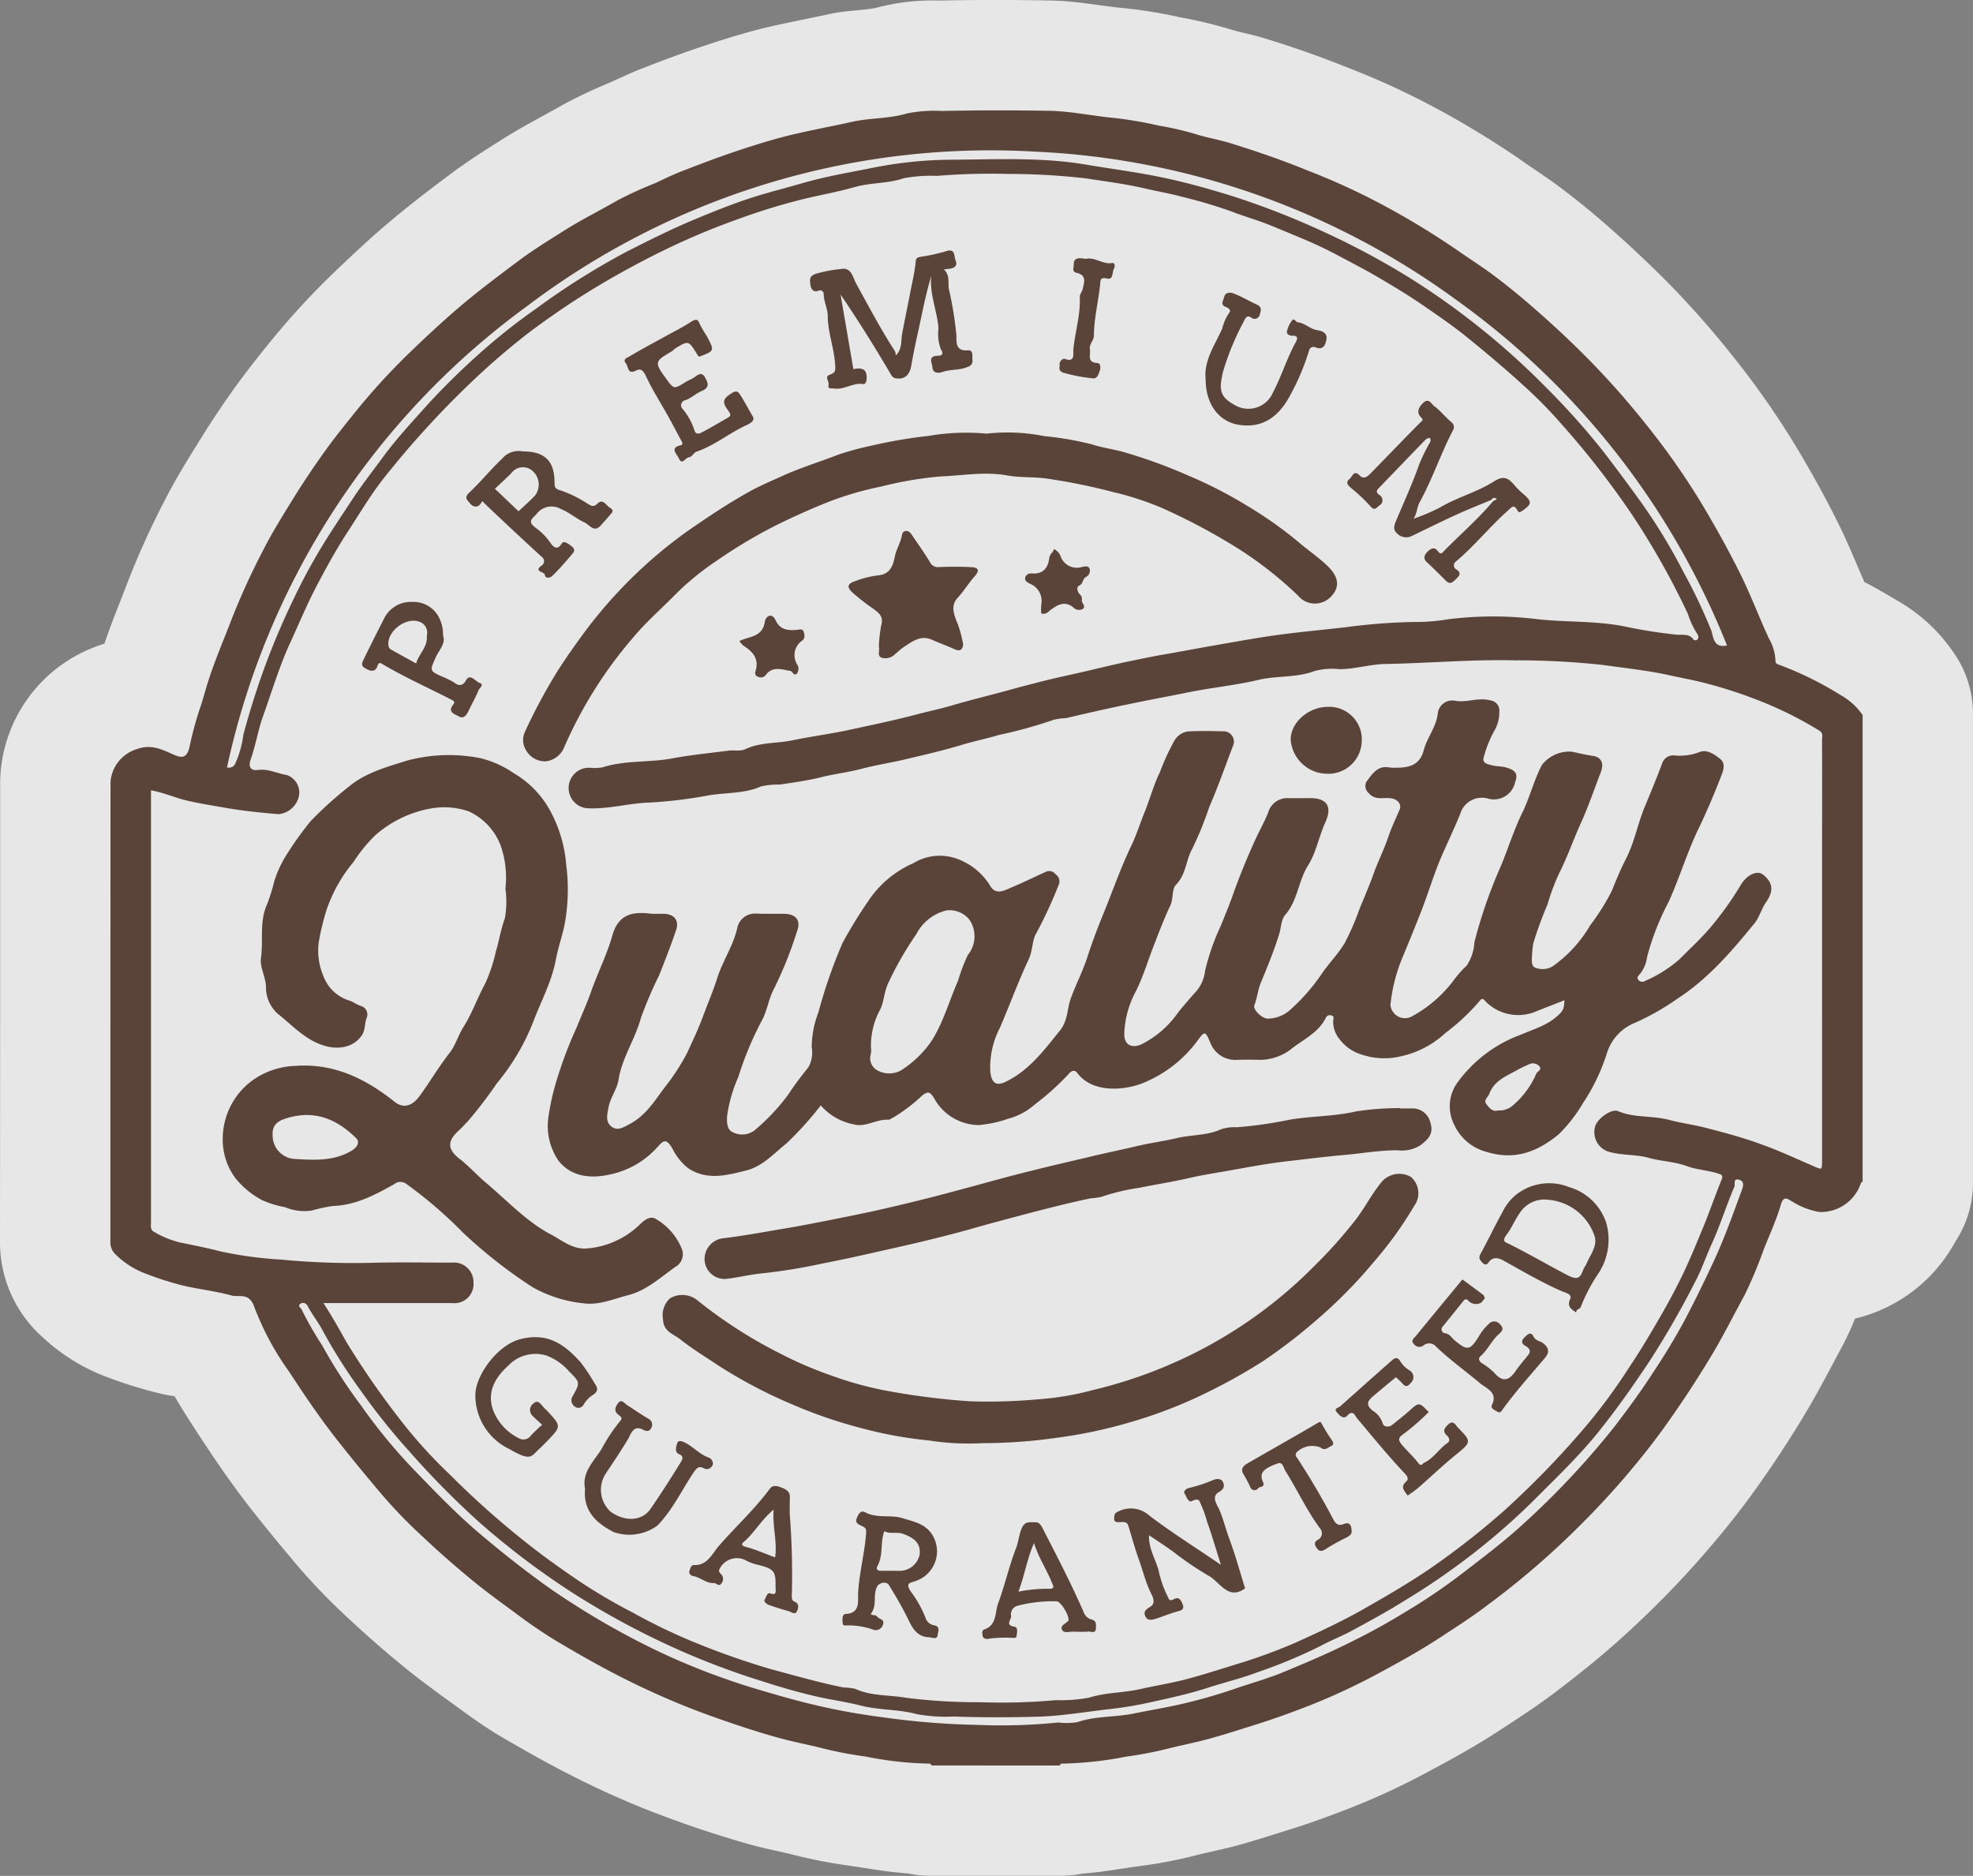 <svg xmlns="http://www.w3.org/2000/svg" xmlns:xlink="http://www.w3.org/1999/xlink" width="212.588" height="202.116" viewBox="0 0 212.588 202.116">
  <rect x="0" y="0" width="212.588" height="202.116" fill="#808080" stroke="none"/>
  <defs>
    <clipPath id="clip-path">
      <rect id="Rectangle_35" data-name="Rectangle 35" width="212.588" height="202.116" fill="none"/>
    </clipPath>
  </defs>
  <g id="quality-logo" transform="translate(0 0)" opacity="0.81">
    <g id="quality" transform="translate(0 0)" clip-path="url(#clip-path)">
      <path id="Path_87" data-name="Path 87" d="M11.253,69.363c.755-2.294,1.69-4.475,2.542-6.736A88.073,88.073,0,0,1,17.708,54c1.212-2.407,2.638-4.672,4.064-6.962,1.082-1.753,2.227-3.443,3.41-5.113,1.095-1.522,2.244-3,3.422-4.458a84.121,84.121,0,0,1,6.945-7.684c1.871-1.8,3.754-3.586,5.733-5.289,2.378-2.051,4.882-3.968,7.407-5.851,1.753-1.309,3.586-2.458,5.44-3.636,2.147-1.359,4.374-2.491,6.585-3.754a54.236,54.236,0,0,1,4.932-2.324c1.179-.524,2.311-1.082,3.523-1.543,2-.784,4.014-1.539,6.044-2.227,2.131-.721,4.261-1.392,6.438-1.967,2.525-.638,5.062-1.095,7.6-1.652,1.816-.411,3.54-.394,5.046-.671A23.947,23.947,0,0,1,101.23.06c4.031-.08,8.044-.08,12.075,0,2.756.05,5.276.591,7.981.839a51.877,51.877,0,0,1,5.931.981,47.306,47.306,0,0,1,5.176,1.229c1.162.377,2.475.591,3.67.965q4.718,1.428,9.273,3.263a84.417,84.417,0,0,1,8.929,4.077,99.06,99.06,0,0,1,9.386,5.67c1.522,1.082,3.083,2.064,4.572,3.2,1.539,1.162,3.049,2.374,4.5,3.636q3.712,3.221,7.159,6.7a102.2,102.2,0,0,1,6.933,7.893,90.987,90.987,0,0,1,6.8,9.764c1.686,2.818,3.276,5.687,4.7,8.619.931,1.917,1.72,3.884,2.571,5.817,1.179.6,2.328,1.279,3.49,1.967a18.381,18.381,0,0,1,6.375,6.01,11.459,11.459,0,0,1,1.833,6.358v50.246a11.464,11.464,0,0,1-1.9,6.488,16.707,16.707,0,0,1-10.813,8.292,30.118,30.118,0,0,1-1.46,3.146c-1.275,2.357-2.491,4.752-3.884,7.059q-2.649,4.423-5.666,8.6c-1.493,2.08-3.112,4.064-4.786,6.031a103.756,103.756,0,0,1-8.879,9.139c-2.458,2.261-5.062,4.341-7.717,6.358-1.917,1.443-3.913,2.735-5.914,4.047-2.328,1.506-4.718,2.865-7.159,4.161a78.581,78.581,0,0,1-8.518,4.031c-2.261.885-4.538,1.736-6.866,2.458-1.933.6-3.833,1.229-5.784,1.753-1.506.407-3.016.7-4.521,1.082a49.86,49.86,0,0,1-5.834,1.111c-2.244.3-4.144.671-6.241.822a12.244,12.244,0,0,1-2.491.243H100.4a11.831,11.831,0,0,1-2.554-.26c-2.131-.147-4.131-.507-6.342-.839a54.274,54.274,0,0,1-5.784-1.111c-1.522-.394-3.062-.671-4.588-1.082-1.946-.541-3.88-1.145-5.813-1.787-2.294-.784-4.572-1.606-6.815-2.537-2.936-1.212-5.8-2.575-8.6-4.064-2-1.049-3.951-2.181-5.9-3.309-2-1.179-3.821-2.542-5.7-3.9-1.736-1.262-3.473-2.537-5.125-3.913-1.967-1.606-3.867-3.28-5.721-5.016a67.18,67.18,0,0,1-5.519-5.733c-1.539-1.833-3.066-3.67-4.538-5.536-2.227-2.8-4.244-5.75-6.195-8.749-.835-1.3-1.652-2.542-2.391-3.833-.541-.1-1.082-.18-1.606-.31a47.933,47.933,0,0,1-5.964-1.871,20.833,20.833,0,0,1-6.681-4.211A13.685,13.685,0,0,1,0,133.718q.025-24.75.017-49.5a15.818,15.818,0,0,1,10.829-14.73,2.885,2.885,0,0,1,.407-.13" transform="translate(0 -0.002)" fill="#fff" fill-rule="evenodd"/>
      <path id="Path_88" data-name="Path 88" d="M177.023,60.487a83.97,83.97,0,0,0-29.162-37.223A83.137,83.137,0,0,0,102.594,7.289,82.691,82.691,0,0,0,47.726,23.935,83.221,83.221,0,0,0,15.4,73.627a.736.736,0,0,0,.885-.394,11.174,11.174,0,0,0,.885-3.162q.711-2.63,1.573-5.209a80.822,80.822,0,0,1,3.98-9.684,61.919,61.919,0,0,1,3.62-6.505c.868-1.376,1.77-2.718,2.655-4.06,1.015-1.543,2.147-2.965,3.225-4.442,1.493-2.03,3.213-3.867,4.882-5.733a79.594,79.594,0,0,1,6.065-5.9,64.473,64.473,0,0,1,5.457-4.278,78.972,78.972,0,0,1,9.73-6.144c2.475-1.262,4.949-2.5,7.52-3.569,2.1-.868,4.194-1.72,6.354-2.395,1.753-.554,3.573-1,5.343-1.522,2.424-.688,4.882-1.1,7.323-1.59a44.42,44.42,0,0,1,8.321-.885c4.932-.017,9.881-.31,14.83.541,2.651.445,5.306.788,7.944,1.33,2.554.524,5.029,1.212,7.52,1.98a86.016,86.016,0,0,1,10.058,3.917,83.925,83.925,0,0,1,9.29,4.978,81.051,81.051,0,0,1,14.646,11.765,80.887,80.887,0,0,1,6.082,6.782c1.506,1.967,3,3.963,4.437,5.981a61.334,61.334,0,0,1,4.278,7.092,59.836,59.836,0,0,1,3.016,6.325c.226.608.193,1.984,1.7,1.64M104.951,176.53a7.2,7.2,0,0,0,2.08-.034c1.984-.688,4.081-.508,6.111-.935,1.753-.361,3.573-.654,5.31-1.065a56.617,56.617,0,0,0,5.947-1.736c1.539-.507,3.112-.965,4.588-1.556,2.667-1.095,5.322-2.227,7.91-3.54,1.871-.931,3.687-1.946,5.457-3.028a63.726,63.726,0,0,0,6.375-4.341c2.194-1.69,4.408-3.36,6.438-5.243a87.728,87.728,0,0,0,9.814-10.5c1.409-1.854,2.8-3.737,4.06-5.7a69.325,69.325,0,0,0,3.573-5.947c1.015-1.946,1.984-3.93,2.915-5.931,1.2-2.554,2.131-5.192,3.1-7.83.164-.457.26-.919-.281-1.082-.721-.21-.407.495-.541.772-.868,2.03-1.522,4.144-2.441,6.161-.6,1.309-1.082,2.751-1.753,4.014a96.3,96.3,0,0,1-4.865,8.485c-1.816,2.739-3.687,5.406-5.75,7.948-2.064,2.521-4.408,4.765-6.715,7.076a72.618,72.618,0,0,1-9.177,7.717c-1.657,1.2-3.376,2.294-5.129,3.359-1.833,1.145-3.733,2.16-5.616,3.179-1,.524-2.051.931-3.016,1.455a54.275,54.275,0,0,1-6.849,2.869c-1.736.671-3.573,1.1-5.327,1.669-2,.658-4.06,1.1-6.111,1.556a40.4,40.4,0,0,1-4.718.788c-2.521.294-5.046.721-7.566.8-3.032.084-6.048.084-9.076-.017a17.617,17.617,0,0,1-3.984-.26c-1.963-.541-4.014-.411-6.01-.919-1.426-.361-2.948-.587-4.425-.9-2.147-.474-4.257-1.095-6.354-1.77a82.5,82.5,0,0,1-8.8-3.309,87.119,87.119,0,0,1-11.11-5.931,83.958,83.958,0,0,1-10.452-7.864,91.981,91.981,0,0,1-7.617-7.73,68.191,68.191,0,0,1-5-6.245,58.478,58.478,0,0,1-4.177-6.551c-.474-.935-1.162-1.77-1.652-2.705-.247-.457-.591-.457-.851-.26-.264.214.113.424.2.638a36.742,36.742,0,0,0,2.21,3.85,54.4,54.4,0,0,0,4.177,6.455,58.482,58.482,0,0,0,5.457,6.669c2.277,2.357,4.555,4.752,7.059,6.9,2.558,2.177,5.18,4.257,7.914,6.191A85.875,85.875,0,0,0,60.111,168a72.757,72.757,0,0,0,9.223,3.913c1.623.575,3.309,1.082,4.983,1.556,2.261.671,4.551,1.246,6.845,1.707,1.64.327,3.36.6,5.046.818a83.818,83.818,0,0,0,10.079.8,60.476,60.476,0,0,0,8.665-.26M25.786,131.343c.969,1.476,1.736,2.869,2.508,4.244a89.191,89.191,0,0,0,6.144,8.8A51.268,51.268,0,0,0,39.4,149.81a93.6,93.6,0,0,0,7.457,6.715c2.143,1.753,4.391,3.36,6.669,4.9a62.648,62.648,0,0,0,5.7,3.326,62.161,62.161,0,0,0,6.748,3.229,83.3,83.3,0,0,0,8.011,2.8c2.592.7,5.18,1.439,7.818,1.98a6.63,6.63,0,0,1,1.275.147c1.753.805,3.687.642,5.524.969a61.617,61.617,0,0,0,7.994.474,64.351,64.351,0,0,0,8.141-.226,15.92,15.92,0,0,0,3.54-.264c1.82-.575,3.72-.507,5.57-.935,1.59-.361,3.263-.621,4.836-1.032,1.8-.474,3.586-1.049,5.389-1.606a59,59,0,0,0,6.388-2.324c2.525-1.132,5.046-2.311,7.474-3.687,2.374-1.359,4.731-2.722,6.979-4.244a85.744,85.744,0,0,0,8.044-6.274,96.853,96.853,0,0,0,9.093-9.42,60.771,60.771,0,0,0,4.521-6.207c1.229-1.82,2.324-3.7,3.422-5.6.851-1.493,1.669-3.016,2.407-4.572.788-1.69,1.493-3.41,2.2-5.129.637-1.59,1.2-3.2,1.833-4.769.231-.554-.08-.57-.457-.7-1.049-.327-2.215-.39-3.213-.751-1.376-.524-2.818-.524-4.194-.919-1.409-.394-2.982-.231-4.437-.7a2.222,2.222,0,0,1-1.33-2.638c.2-.851,1.77-2,2.491-1.686,1.736.738,3.636.457,5.457.931,1.275.344,2.684.524,4,.868,2.03.524,4.047,1.065,6.01,1.787,1.871.671,3.641,1.493,5.44,2.277,1.1.474,1.065.558,1.065-.671V85.371c0-4.911.017-9.827,0-14.742,0-.31.164-.654-.277-.952a40.645,40.645,0,0,0-6.8-3.36,49.533,49.533,0,0,0-5.377-1.736c-1.342-.361-2.768-.6-4.127-.914-2.311-.495-4.635-.738-6.945-1.065a82.822,82.822,0,0,0-9.521-.507c-4.685-.117-9.353.31-14.021.39-1.673.034-3.246.558-4.932.558a7.339,7.339,0,0,0-2.672.2c-1.984.755-4.081.474-6.111.969-2.424.57-4.949.818-7.407,1.309-2.244.457-4.5.868-6.748,1.342-2.177.445-4.358.952-6.539,1.46a6.472,6.472,0,0,0-1.275.164,49.142,49.142,0,0,1-5.914,1.64c-1.279.377-2.6.654-3.884,1.032-2.034.621-4.114,1.095-6.178,1.59-1.573.377-3.225.621-4.769,1.032-1.422.377-2.9.541-4.324.9-1.443.361-2.982.57-4.5.8a7.89,7.89,0,0,0-2.013.2c-1.8.8-3.771.638-5.654.965a48.9,48.9,0,0,1-6.392.772c-2.143.067-4.257.688-6.421.621a2.188,2.188,0,1,1,0-4.374,5.057,5.057,0,0,0,1.409-.046c2.458-.788,5.046-.491,7.537-.969,1.95-.361,3.963-.558,5.947-.818.638-.1,1.342.1,1.917-.18,1.623-.755,3.406-.591,5.1-.952,1.9-.39,3.867-.654,5.767-1.049,2.407-.524,4.815-1.015,7.21-1.636,1.325-.361,2.7-.642,4-1.015,1.98-.591,3.963-1.065,5.947-1.606,1.359-.377,2.735-.738,4.093-1.082,1.262-.31,2.525-.591,3.787-.868,1.585-.361,3.158-.755,4.731-1.1,1.409-.294,2.852-.6,4.261-.851,1.917-.327,3.833-.7,5.75-1.032,2.378-.411,4.752-.851,7.126-1.162s4.786-.524,7.147-.805a62.184,62.184,0,0,1,7.73-.541,20.282,20.282,0,0,0,3-.277,38.857,38.857,0,0,1,9.256-.067c3.343.428,6.719.164,10.062.885a52.306,52.306,0,0,0,5.373.835c.558.05,1.342-.147,1.8.524a.314.314,0,0,0,.474-.063.53.53,0,0,0-.034-.491,8.574,8.574,0,0,1-1.032-2.181A82.937,82.937,0,0,0,166.7,46.265a92.64,92.64,0,0,0-7.5-9.617,48.152,48.152,0,0,0-4.131-4.194c-1.883-1.72-3.833-3.36-5.813-4.978-1.443-1.183-2.982-2.261-4.538-3.326-1.854-1.3-3.787-2.458-5.733-3.59-1.4-.8-2.818-1.522-4.228-2.277-2.2-1.162-4.509-2.047-6.782-3-1.426-.587-2.919-1-4.345-1.556a53.417,53.417,0,0,0-5.406-1.6c-1.246-.344-2.571-.558-3.833-.856-2.143-.507-4.341-.784-6.488-1.111a72.831,72.831,0,0,0-8.3-.474,70.776,70.776,0,0,0-7.717.21,15.817,15.817,0,0,0-3.54.247c-1.753.6-3.569.457-5.339.965-1.837.524-3.737.851-5.62,1.313a69.075,69.075,0,0,0-7.092,2.194,77.138,77.138,0,0,0-7.34,3.066,93.25,93.25,0,0,0-8.783,4.815c-2.047,1.262-4.014,2.638-5.931,4.047a77.787,77.787,0,0,0-6.539,5.6A99.894,99.894,0,0,0,32.4,42.335c-1.455,1.816-2.651,3.85-3.93,5.813-1.3,1.984-2.441,4.064-3.54,6.178-.981,1.9-1.8,3.867-2.688,5.8-1.2,2.588-2,5.322-2.965,7.994-.537,1.506-.784,3.129-1.325,4.651-.2.575-.214,1.262.818,1.132,1.049-.147,2.034.377,3.049.541a1.983,1.983,0,0,1,1.325,2.294,2.5,2.5,0,0,1-2.194,1.933c-1.854-.164-3.7-.344-5.536-.658-1.56-.277-3.133-.507-4.689-.9C9.568,76.8,8.452,76.311,7.21,76.1v46.513c0,.394-.117.822.344,1.065a10.182,10.182,0,0,0,2.7,1.116c1.476.31,2.982.6,4.442.981a42.662,42.662,0,0,0,6.518.885,82.85,82.85,0,0,0,9.9.344c2.835-.08,5.683-.017,8.518-.017a2.112,2.112,0,0,1,2.328,2.164,2.059,2.059,0,0,1-2.294,2.194Zm126.579-20.757a2.146,2.146,0,0,0,1.652-.6,9.237,9.237,0,0,0,2.458-3.36c.117-.281.688-.394.281-.851a.946.946,0,0,0-1.116-.134,12.631,12.631,0,0,0-1.246.608c-1.162.654-2.475,1.128-3,2.588-.13.344-.621.625-.31,1.049s.671.885,1.279.7m-67.58-6.8a2.389,2.389,0,0,1-.017.755,1.484,1.484,0,0,0,.784,1.77,2.659,2.659,0,0,0,2.407,0,11.242,11.242,0,0,0,3.393-3.263c1.262-2.013,1.883-4.324,2.835-6.472a17.564,17.564,0,0,1,1.049-2.751,3.188,3.188,0,0,0,.164-3.783,2.736,2.736,0,0,0-2.508-1,4.984,4.984,0,0,0-3.209,2.542A36.126,36.126,0,0,0,86.6,96.972c-.394.9-.407,1.85-.8,2.705a8.131,8.131,0,0,0-1.015,4.11m74.74-5.079c-1.229.491-2.277.885-3.326,1.313a4.951,4.951,0,0,1-5.146-1.132c-.344-.394-.457-.411-.734-.034a23.251,23.251,0,0,1-3.641,3.393,10.258,10.258,0,0,1-5.012,2.554,7.563,7.563,0,0,1-3.947-.214,4.731,4.731,0,0,1-2.575-1.85,2.913,2.913,0,0,1-.554-1.8c.017-.21.164-.541-.247-.6a.472.472,0,0,0-.541.26c-.818,1.673-2.554,2.395-3.884,3.49a5.579,5.579,0,0,1-3.355,1.049c-.772-.017-1.543-.029-2.294,0a2.872,2.872,0,0,1-2.936-1.9c-.537-1.212-.57-1.246-1.376-.147a13.688,13.688,0,0,1-5.57,4.425c-1.9.868-5.65,1.376-7.386-.986-.231-.31-.575-.26-.872.084a28.155,28.155,0,0,1-3.682,3.326,7.127,7.127,0,0,1-2.919,1.556,12.52,12.52,0,0,1-3.162.671,5.557,5.557,0,0,1-4.781-2.9c-.394-.608-.591-.822-1.262-.3a17.986,17.986,0,0,1-3.179,2.412c-.164.063-.327.226-.491.21-1.262-.08-2.424.839-3.687.507a6.257,6.257,0,0,1-3.586-2.047,36.825,36.825,0,0,1-3.72,4.114c-1.376,1.095-2.571,2.475-4.341,2.9-2.08.524-4.211,1.1-6.245-.26a6.213,6.213,0,0,1-1.686-2.114c-.558-.919-.835-1.032-1.522-.247a9.439,9.439,0,0,1-5.129,3.032c-2.047.474-4.228.327-5.637-1.493a6.639,6.639,0,0,1-1.065-4.7A26.241,26.241,0,0,1,51,107.08a44.53,44.53,0,0,1,2.047-5.373c.541-1.325,1.132-2.638,1.606-3.98.7-2,1.686-3.917,2.261-5.964.638-2.294,2.131-2.621,4.114-2.378.474.05.948,0,1.422.017,1.116.017,1.69.7,1.346,1.736-.558,1.657-1.2,3.3-1.854,4.932a43.226,43.226,0,0,0-1.95,4.572c-.621,2.294-2.03,4.261-2.407,6.652-.147,1-.914,1.95-1.095,3.049-.134.734-.315,1.472.327,1.98s1.275.1,1.95-.26c1.736-.9,2.684-2.475,3.8-3.968a22.91,22.91,0,0,0,2.424-3.733c.575-1.246,1.179-2.525,1.669-3.833.507-1.392,1.116-2.785,1.556-4.177.591-1.887,1.736-3.49,2.164-5.423a1.956,1.956,0,0,1,2.131-1.543c.948.034,1.9,0,2.852.017,1.309,0,1.917.671,1.455,1.887a42.236,42.236,0,0,1-2.475,6.174c-.6,1.1-.734,2.441-1.376,3.557a35.727,35.727,0,0,0-2.475,5.964,15.736,15.736,0,0,0-1.2,4.144c-.046.638-.063,1.522.591,1.8a2.212,2.212,0,0,0,2.571-.377,22.14,22.14,0,0,0,3.427-3.687c.671-1.032,1.405-1.984,2.177-2.948a3.306,3.306,0,0,0,.344-2.147,10.646,10.646,0,0,1,.721-3.75,54.536,54.536,0,0,1,2.6-7.474,50.386,50.386,0,0,1,2.785-4.538,11.23,11.23,0,0,1,4.848-4.06,5.462,5.462,0,0,1,4.295-.608,6.959,6.959,0,0,1,4.031,3.129c.6.919,1.489.428,2.227.1,1.262-.524,2.475-1.132,3.72-1.69a.857.857,0,0,1,1.065.281.9.9,0,0,1,.31,1.145,48.61,48.61,0,0,1-2.378,5.146c-.474.734-.407,1.9-.818,2.8-1.145,2.424-2.064,4.962-3.129,7.436a9.177,9.177,0,0,0-1.032,4.752c.147,1.229.654,1.573,1.753,1.015,2.491-1.246,4.081-3.406,5.767-5.5.868-1.082.738-2.361,1.179-3.506.524-1.443,1.229-2.8,1.72-4.261.478-1.506,1.032-2.982,1.623-4.442,1.049-2.537,1.934-5.142,3.129-7.633.558-1.162.952-2.424,1.443-3.636.591-1.443.981-2.965,1.669-4.358a23.5,23.5,0,0,1,1.556-3.376,1.986,1.986,0,0,1,1.623-1c1.229-.05,2.475-.034,3.7,0a1.106,1.106,0,0,1,1.015,1.489c-.851,2.231-1.636,4.475-2.588,6.669a38.4,38.4,0,0,1-1.8,4.442c-.738,1.262-.671,2.818-1.8,3.947-.445.461-.247,1.476-.591,2.21-.621,1.313-1.145,2.672-1.669,4.031-.692,1.736-1.216,3.54-2.034,5.2a10.248,10.248,0,0,0-1.262,4.668c.017,1.116.772,1.522,1.82,1.082a10.578,10.578,0,0,0,4-3.473c.625-.772,1.313-1.573,2-2.328a4.1,4.1,0,0,0,.885-2.131,24.5,24.5,0,0,1,1.686-4.832c.394-.986.8-1.95,1.162-2.932a71.681,71.681,0,0,1,2.869-7.013c.377-.755.768-1.493,1.082-2.277a2.144,2.144,0,0,1,2.16-1.556c.805.017,1.606,0,2.412,0,1.816.017,2.34.965,1.585,2.621-.688,1.506-.981,3.225-1.833,4.584-1.082,1.707-1.132,3.821-2.475,5.36-.457.524-.44,1.342-.638,2-.558,1.837-1.279,3.573-2,5.327-.327.738-.377,1.636-.7,2.424-.18.474.851,1.46,1.46,1.443a3.688,3.688,0,0,0,2.407-.952,21.1,21.1,0,0,0,3.343-3.8c.784-1.179,1.82-2.2,2.537-3.41a28.506,28.506,0,0,0,1.59-3.67c.524-1.275,1.082-2.571,1.543-3.863.474-1.313,1.111-2.558,1.556-3.884.327-1,.8-1.95,1.212-2.932.26-.625-.247-1.183-1.065-1.246-.772-.067-1.573.243-2.261-.541a1.019,1.019,0,0,1-.247-1.229c.608-.788,1.162-1.77,2.441-1.539a4.261,4.261,0,0,0,.772.029c1.606.017,2.588-.44,2.965-1.883.361-1.376,1.325-2.458,1.506-3.913a1.574,1.574,0,0,1,1.917-1.409c1.246.21,2.441-.394,3.737-.05a1.109,1.109,0,0,1,.981,1.262A3.864,3.864,0,0,1,152,69.6a12.213,12.213,0,0,0-1.162,2.848c-.3.772.474.851.931.969.478.113.986.08,1.476.231.948.26,1.309.671.948,1.573a2.335,2.335,0,0,1-2.982,1.749,2.44,2.44,0,0,0-2.932,1.657c-.7,1.753-1.556,3.456-2.277,5.209-.638,1.59-1.145,3.229-1.753,4.836-.688,1.8-1.426,3.586-2.16,5.356a17.931,17.931,0,0,0-1.33,5.192,1.566,1.566,0,0,0,2.294,1.246,13.992,13.992,0,0,0,4.668-4.1,13.1,13.1,0,0,1,1.262-1.392,5.061,5.061,0,0,0,.822-2.5,51.533,51.533,0,0,1,2.735-7.948c.868-2.013,1.489-4.127,2.458-6.077.8-1.669,1.229-3.473,2.1-5.113a3.763,3.763,0,0,1,3.146-1.409c.768.151,1.522.344,2.311.461.931.13,1.229.8.885,1.72-.721,1.866-1.363,3.783-2.2,5.6-.784,1.753-1.409,3.552-2.277,5.276a22.9,22.9,0,0,0-1.279,3.406,40.51,40.51,0,0,0-1.539,4.211,12.468,12.468,0,0,0-.13,1.279c-.034.507-.1,1.212.394,1.342a2.094,2.094,0,0,0,1.833-.164,14.128,14.128,0,0,0,4.047-4.425,23.8,23.8,0,0,0,2.328-3.716c.457-1.149.931-2.294,1.489-3.376.935-1.8,1.279-3.783,2.034-5.62.654-1.573,1.309-3.146,1.9-4.735a1.236,1.236,0,0,1,1.262-.851,5.952,5.952,0,0,0,2.768-.361c.8-.327,1.619.264,2.21.738.7.541.277,1.426.017,2.1-.721,1.85-1.506,3.687-2.374,5.486-1.216,2.542-2.017,5.23-3.179,7.8A27.724,27.724,0,0,0,168.4,94.1a3.517,3.517,0,0,1-.768,1.8c-.231.231-.331.411-.168.608a.524.524,0,0,0,.721.13,13.958,13.958,0,0,0,3.687-2.311c1.082-1.082,2.214-2.131,3.229-3.292a34.86,34.86,0,0,0,3.422-4.769c.625-1.032,1.72-1.573,2.345-1.111,1.145.868,1.2,1.816.344,3.028-.491.7-.7,1.623-1.279,2.311-2.458,3-4.949,5.914-8.242,8.044a26.84,26.84,0,0,1-4.538,2.588,5.181,5.181,0,0,0-3.079,3.326,21.274,21.274,0,0,1-2.554,5.327,16.288,16.288,0,0,1-2.655,3.406c-2.277,1.854-4.685,2.8-7.7,1.883a5.317,5.317,0,0,1-3.54-2.948,4.378,4.378,0,0,1,.327-4.5,14.7,14.7,0,0,1,6.9-5.209c1.439-.625,3.1-1.065,4.274-2.378.394-.457.31-.768.394-1.325M20.317,113.258a2.53,2.53,0,0,0,2.29,2.554c2.1.117,4.211.281,6.161-.851.7-.394.969-.981.541-1.392-2.131-2.1-4.555-3.078-7.57-2.114-.931.294-1.489.755-1.422,1.8M45.4,86.667a10.582,10.582,0,0,0-.491-4.555,6.639,6.639,0,0,0-3.439-3.737,8.138,8.138,0,0,0-4.165-.31,12.345,12.345,0,0,0-5.977,2.919,16.749,16.749,0,0,0-2.294,2.831,16.119,16.119,0,0,0-2.9,5.146,25.437,25.437,0,0,0-.851,3.523,7.052,7.052,0,0,0,.591,3.833,4.3,4.3,0,0,0,2.621,2.407c.491.13.868.474,1.376.621a.951.951,0,0,1,.575,1.279c-.231.625-.134,1.313-.524,1.883-.935,1.346-2.655,1.623-4.358,1-1.871-.675-3.179-2.131-4.655-3.3A3.814,3.814,0,0,1,19.6,97.463c.046-1.2-.688-2.227-.541-3.292.277-1.934-.2-3.947.671-5.817a20.816,20.816,0,0,0,.755-2.424A11.9,11.9,0,0,1,21.9,82.913a35.022,35.022,0,0,1,2.508-3.49,41.249,41.249,0,0,1,4.177-3.766c1.753-1.443,3.9-2.03,6.065-2.718a17.339,17.339,0,0,1,8.074-.3,10.865,10.865,0,0,1,3.59,1.623,10.472,10.472,0,0,1,3.867,3.963,14.549,14.549,0,0,1,1.77,5.914,20.538,20.538,0,0,1-.231,6.7c-.281,1.179-.688,2.407-.9,3.573-.457,2.357-1.59,4.421-2.407,6.585a24.191,24.191,0,0,1-3.934,6.669,47.354,47.354,0,0,1-3.146,4.11c-.327.327-.638.688-.981,1-1.229,1.111-1.229,2,.13,3.045,1.015.789,1.854,1.753,2.835,2.571,2.261,1.9,4.324,4.148,6.945,5.54,1.166.6,2.244,1.573,3.754,1.539a9.218,9.218,0,0,0,5.993-2.722c.495-.44,1.019-.784,1.556-.491a6.522,6.522,0,0,1,2.852,3.28,1.565,1.565,0,0,1-.721,1.917c-1.636,1.162-3.129,2.554-5.1,3.045-1.556.394-3.079,1.1-4.781.868a14.008,14.008,0,0,1-5.49-1.736,52.624,52.624,0,0,1-7.554-5.931,46.464,46.464,0,0,0-6.044-5.192,1.054,1.054,0,0,0-1.325.034c-2.051,1.145-4.131,2.261-6.589,2.34a17.039,17.039,0,0,0-2.277.491,5.356,5.356,0,0,1-2.881-.361,10.921,10.921,0,0,1-2.491-.768,9.307,9.307,0,0,1-2.818-2.311A6.916,6.916,0,0,1,14.94,113.7a7.85,7.85,0,0,1,2.672-5.931,8.353,8.353,0,0,1,5.159-1.98c4.148-.3,7.57,1.376,10.7,3.88.9.7,1.854.524,2.722-.688,1.111-1.539,2.08-3.179,3.259-4.685.575-.755.885-1.85,1.426-2.7.948-1.493,1.506-3.162,2.357-4.706a17.751,17.751,0,0,0,1.149-3.473c.344-1.162.524-2.34.948-3.506a10.169,10.169,0,0,0,.067-3.242m51.835-49a20.2,20.2,0,0,1,6.212.264,34.828,34.828,0,0,1,5.129.885c1.179.394,2.521.541,3.733.919a55.521,55.521,0,0,1,6.539,2.391,47.983,47.983,0,0,1,6.551,3.36,43.074,43.074,0,0,1,5.36,3.783c1.061.919,2.261,1.72,3.276,2.705,1.2,1.179,1.279,2.29.294,3.276a2.368,2.368,0,0,1-3.54-.147,40.905,40.905,0,0,0-7.633-5.784,65.118,65.118,0,0,0-7.227-3.737,32.932,32.932,0,0,0-5.046-1.623,65.223,65.223,0,0,0-6.862-1.409c-1.527-.26-3.032-.113-4.492-.373-2.424-.445-4.832,0-7.222.1a39,39,0,0,0-6.392,1.082,35.282,35.282,0,0,0-5.389,1.539c-2.147.835-4.261,1.787-6.342,2.835a55.039,55.039,0,0,0-6.157,3.72A28.876,28.876,0,0,0,63.55,55.16c-1.46,1.476-3.032,2.852-4.358,4.442A46.444,46.444,0,0,0,51.756,71.4a2.459,2.459,0,0,1-2,1.573,2.348,2.348,0,0,1-2.147-1.212,2.083,2.083,0,0,1-.1-1.98,60.008,60.008,0,0,1,3.54-6.589c.914-1.426,1.9-2.818,2.915-4.194a50.606,50.606,0,0,1,6.719-7.357,49.186,49.186,0,0,1,5.452-4.24c1.82-1.246,3.67-2.441,5.587-3.506,1.166-.642,2.441-1.179,3.67-1.736,1.934-.868,3.951-1.476,5.918-2.244a32.543,32.543,0,0,1,3.6-.969,51.373,51.373,0,0,1,6.077-1.032,23.61,23.61,0,0,1,6.241-.247M96.86,146.433a27.32,27.32,0,0,1-5.754-.277,45.026,45.026,0,0,1-7.323-1.33,50.583,50.583,0,0,1-7.453-2.554,52.182,52.182,0,0,1-8.028-4.228c-1.376-.919-2.8-1.787-4.1-2.818-.688-.541-1.783-.818-1.816-2.1a2.451,2.451,0,0,1,.751-2.294,2.589,2.589,0,0,1,2.886.164,50.266,50.266,0,0,0,9.043,5.817,41.7,41.7,0,0,0,5.327,2.294,37.627,37.627,0,0,0,5.914,1.652,77.548,77.548,0,0,0,9.126,1.166,59.072,59.072,0,0,0,7.222-.2,31.166,31.166,0,0,0,6.065-1.015,50.173,50.173,0,0,0,8.518-2.852A49.14,49.14,0,0,0,132.607,127.3a49.925,49.925,0,0,0,4.488-5.046c.986-1.309,1.72-2.785,2.785-4.043a2.524,2.524,0,0,1,3.083-.461,2.322,2.322,0,0,1,.344,3.146,40.35,40.35,0,0,1-4.295,5.964,52.226,52.226,0,0,1-6.274,6.358,58.749,58.749,0,0,1-5.717,4.391,58.88,58.88,0,0,1-5.276,2.995,50.579,50.579,0,0,1-9.4,3.687,51.429,51.429,0,0,1-7.453,1.556,57.719,57.719,0,0,1-8.028.591M141.8,110.372h1.313a1.951,1.951,0,0,1,1.95,1.543c.361,1.128-.164,1.749-1.1,2.441a3.743,3.743,0,0,1-2.458.524c-2,0-3.93.357-5.9.524-2.034.18-4.047.44-6.077.671-1.95.226-3.884.587-5.8.931-1.539.281-3.112.507-4.668.868-1.753.411-3.573.675-5.343,1.049a22.29,22.29,0,0,0-4.081.969,6.861,6.861,0,0,1-1.162.164c-2.131.44-4.244.981-6.342,1.522-2.114.558-4.24,1.116-6.354,1.72-2.965.839-5.981,1.556-9.013,2.231-2.391.541-4.815,1.095-7.222,1.556a60.727,60.727,0,0,1-6.409,1.049c-1.275.113-2.571.44-3.88.6a2.152,2.152,0,0,1-2.395-2.08,2.25,2.25,0,0,1,2.017-2.294c2.047-.243,4.077-.621,6.111-.965,1.9-.31,3.833-.688,5.733-1.065,1.46-.294,2.932-.591,4.374-.9,1.46-.327,2.932-.671,4.391-1.032,2.047-.491,4.077-1.049,6.111-1.59,2.1-.575,4.211-1.162,6.337-1.686,2.215-.558,4.442-1.065,6.652-1.59,1.623-.394,3.28-.721,4.916-1.116,1.392-.327,2.869-.524,4.261-.851,1.59-.377,3.259-.247,4.785-.965a4.9,4.9,0,0,1,1.7-.2,46.51,46.51,0,0,0,5.7-.822c2.361-.39,4.769-.344,7.109-.885a30.6,30.6,0,0,1,4.735-.357Zm-49.164-90.4c.671.6.44,1.409.541,2.1a38.082,38.082,0,0,1,.818,5.046c0,.721-.084,1.686,1.229,1.573.6-.05.474.587.491,1.015a.645.645,0,0,1-.474.755c-.9.407-1.866.243-2.768.57-.428.151-1.032.134-1.065-.524-.034-.44-.524-1.229.587-1.229.231,0,.738-.046.331-.688a4.482,4.482,0,0,1-.264-2.21c-.113-1.917-1-3.737-.772-5.717-.654,2.131-1.032,4.307-1.522,6.472-.243,1.078-.457,2.177-.654,3.276-.13.721-.541,1.426-1.522,1.309a.7.7,0,0,1-.642-.407c-1.72-2.919-3.506-5.8-5.44-8.636.461,2.688.919,5.36,1.38,8.044,1.095-.231,1.506.1,1.422,1.132-.017.21-.147.507-.361.474-1.111-.18-2.064.654-3.158.474-.264-.034-.692.1-.575-.377.1-.373-.491-.9.147-1.111.638-.231.6-.478.558-1.149C80.8,28.406,80.147,26.77,80.13,25c0-.755-.424-1.556-.44-2.391a.384.384,0,0,0-.575-.331c-.591.214-.835-.277-.868-.768-.05-.445-.113-.788.541-1.049a14.263,14.263,0,0,1,2.718-.524c1.166-.264,1.33.9,1.673,1.539,1.359,2.475,2.672,4.966,4.211,7.34a1.225,1.225,0,0,1,.063.428c.7-.658.558-1.527.688-2.311.264-1.426.558-2.835.839-4.261.226-1.212.524-2.391.638-3.636.017-.327.31-.394.638-.44a20.079,20.079,0,0,0,2.491-.541c1.179-.445.952.457,1.149.914.277.688-.18.885-.772.952-.13,0-.277.034-.491.05m58.995,24.838c-1.292.537-2.588,1.049-3.867,1.636-1.573.721-3.129,1.493-4.685,2.244a1.356,1.356,0,0,1-1.623-.294c-.524-.474-.21-1.015-.029-1.476.835-1.98,1.736-3.947,2.454-5.993a19.986,19.986,0,0,1,1.082-2.215c.134-.21.18-.407.034-.57-.034-.05-.344.063-.457.18-1.657,1.7-3.309,3.439-4.966,5.142-.294.31-.457.507.05.851a.641.641,0,0,1-.067,1.1c-.243.164-.474.654-.948.084a18.43,18.43,0,0,0-2.1-1.984c-.327-.294-.625-.591-.147-.969.294-.226.457-1.049,1.111-.344.361.377.755.134,1.015-.113,1.837-1.866,3.641-3.766,5.49-5.62.26-.26.361-.243.067-.57-.524-.558-.231-1.1.277-1.573.591-.541.868.164,1.128.357.692.495,1.216,1.2,1.871,1.741a.671.671,0,0,1,.164.914c-1.313,2.525-2.21,5.243-3.59,7.751-.277.491-.243,1.162-.654,1.753a21.967,21.967,0,0,0,2.852-1.212c1.866-1.116,4.014-1.657,5.83-2.818,1.132-.721,1.64-.264,2.265.491a9.415,9.415,0,0,0,.851.835c1,.851.981,1.1-.034,1.82-.214.147-.411.277-.541.017-.394-.738-.591-.428-1.082.017-1.95,1.736-3.569,3.783-5.57,5.457a.5.5,0,0,0,.084.868c.491.344.357.621-.05,1-.377.361-.642.671-1.132.18-.671-.671-1.342-1.342-2.03-1.984-.474-.424-.2-.851.067-1.111.243-.264.717-.625,1.095-.1.377.507.491.2.805-.113,1.72-1.736,3.569-3.343,5.159-5.226a4.041,4.041,0,0,0,.428-.264c-.231-.13-.445-.18-.608.117M85.637,60.634a15.427,15.427,0,0,1,.26-2.345c.264-.931-.277-1.325-.885-1.77a23.255,23.255,0,0,1-2.261-1.766c-.7-.675-.31-.969.3-1.183a10.824,10.824,0,0,1,2.537-.638c1.313-.113,1.59-1.145,1.77-2.013.164-.839.637-1.51.772-2.345.08-.474.637-.621,1.015-.067.688,1.019,1.392,2,2.013,3.032a.926.926,0,0,0,.935.507c1.111-.05,2.244-.05,3.376,0,.671.017,1.2.18.491,1-.658.721-1.149,1.573-1.82,2.294-.835.868-.377,1.917-.017,2.8a12.621,12.621,0,0,1,.558,2.034.753.753,0,0,1-.164.734c-.214.18-.524.084-.8-.046-.755-.344-1.543-.625-2.311-.969-1.313-.6-2.227.231-3.213.851-.277.2-.524.461-.8.671a1.457,1.457,0,0,1-1.46.394c-.524-.214-.164-.768-.294-1.179m29.112,95.71c-.08,1.359.654,2.525,1.015,3.754a11.463,11.463,0,0,0,.935,2.751c.147.247.164.721.7.411.621-.344.818.164.981.587.2.558-.21.625-.621.738-.738.2-1.443.507-2.164.738-.457.147-1,.327-1.246-.231-.226-.457.017-.721.541-1.032.738-.44.1-1.325-.1-1.8-.474-1.078-.755-2.21-1.149-3.309-.44-1.2-.751-2.441-1.145-3.653-.147-.44-.591-.361-.952-.344-.31,0-.587,0-.554-.44.029-.31-.017-.508.424-.7a2.972,2.972,0,0,1,3.376.44c2.424,1.837,5,3.456,7.7,5.293-.524-1.657-.969-3.2-1.51-4.7a11.115,11.115,0,0,0-.524-1.539c-.294-.575-.226-1.049-1.095-.625-.394.2-.591-.524-.805-.851-.13-.2.214-.508.478-.558a15.072,15.072,0,0,0,2.667-.885c.344-.113.868-.18,1.049.331.147.424.017.7-.491,1-.851.491-.164,1.376.034,1.833.474,1.065.721,2.2,1.128,3.263.642,1.736,1.132,3.519,1.673,5.272-1.82,1.33-2.722-.7-3.9-1.342a34.135,34.135,0,0,1-3.817-2.588c-.851-.621-1.753-1.2-2.638-1.8M44.266,43.61c.872.822,1.741,1.657,2.542,2.424.6-.57,1.212-1.095,1.77-1.686a1.952,1.952,0,0,0-.247-2.655,1.552,1.552,0,0,0-2.294.231c-.57.575-1.179,1.116-1.77,1.686m2.982-4.031c2.395,0,3.427,1.019,3.443,3.309,0,.495.017.738.671.9A13.168,13.168,0,0,1,54.2,45.183c.424.247.654.478,1.145,0,.575-.554.9.231,1.33.478.524.31.147.57-.05.818-.31.377-.642.721-.952,1.082-.721.818-1.229-.084-1.72-.31-.885-.394-1.606-1.065-2.537-1.443a2.026,2.026,0,0,0-2.705.575c-.575.554-.9.818-.017,1.455a6.548,6.548,0,0,1,1.493,1.51c.164.21.671,1.145,1.292.147.231-.361.755.08,1.116.361.394.327.147.621-.017.8-.688.818-1.392,1.623-2.147,2.361-.2.18-.721.31-.784-.134-.05-.361-1.279-.344-.327-1.015a.558.558,0,0,0,0-.919c-2.08-1.9-4.131-3.817-6.178-5.767-.214-.2-.147-.361-.394,0-.31.478-.8.445-1.179-.017-.247-.327-.671-.57-.084-1.128,1.246-1.162,2.328-2.508,3.557-3.67a2.315,2.315,0,0,1,2.21-.789M157.642,120.2a3.15,3.15,0,0,0-2.919,1.392c-.537.755-.9,1.657-1.422,2.345-.608.8-.164.835.294,1.065,2.131,1.065,4.177,2.261,6.274,3.355,1.179.608,1.392.151,1.7-.7.084-.193.247-.361.31-.537.394-.969,1.2-1.887.885-2.969a5.781,5.781,0,0,0-5.125-3.947m3.146,12.159c-.608-.394-1.015-.692-.658-1.46.247-.541-.57-.688-.835-.805-2.131-.931-4.144-2.1-6.157-3.225-.524-.294-1.262-.7-1.82.113-.18.247-.394.281-.625.017-.26-.26-.474-.491-.243-.919.818-1.489,1.539-3.028,2.374-4.521a5.351,5.351,0,0,1,1.59-1.98,5.746,5.746,0,0,1,5.587-.738,5.976,5.976,0,0,1,4.014,3.85,6.623,6.623,0,0,1-.8,5.389,18.021,18.021,0,0,0-1.934,3.653c-.1.31-.558.231-.491.625M64.452,38.615c-.541-1-1.032-1.95-1.556-2.886-.772-1.392-1.64-2.735-2.311-4.161-.277-.587-.524-1-1.1-.7-.965.491-.818-.457-1.111-.784-.394-.445.214-.625.424-.755,1.166-.7,2.378-1.342,3.573-2,1.032-.575,2.1-1.1,3.079-1.741.478-.294.688-.26.868.231a14.037,14.037,0,0,0,.805,1.376c.784,1.539.835,1.527-.7,2.131-.2.067-.2.067-.428-.31-.868-1.376-.868-1.376-2.227-.575-.18.117-.327.294-.507.394-1.787,1.049-1.82,1.145-.575,2.869.868,1.2.851,1.2,2.181.373.31-.18.654-.31.931-.507.411-.31.788-.558,1.116.05.277.524.558,1.049-.31,1.426-.642.26-1.166.784-1.8,1.015a.559.559,0,0,0-.294.965,6.872,6.872,0,0,1,1.275,2.345c.151.411.524.294.7.2.935-.474,1.82-1.015,2.739-1.539.361-.214.6-.3.2-.822-.755-1-.575-1.342.491-1.98.44-.247.638.017.784.26.478.738.885,1.539,1.346,2.311.31.524-.361.8-.772,1-1.82.851-3.376,2.164-5.31,2.818-.26.1-.457.558-.784.591-.377.034-.755.935-1.1.1-.2-.424-1.032-1.128.231-1.392a.235.235,0,0,0,.147-.294M86.224,155.92c-.457,1.258-.1,2.571-.717,3.716-.231.411.013.575.44.558.621-.017,1.229,0,1.85,0a2.2,2.2,0,0,0,2.231-1.736c.147-1.128-.478-1.787-1.77-2.244-.688-.26-1.426.05-2.034-.294m-1.145,10.632a7.932,7.932,0,0,0-3.049-.474c-.31.029-.294-.231-.31-.445-.017-.344-.017-.784.377-.8,1.573-.05,1.262-1.493,1.3-2.164.113-2.227.717-4.374.868-6.585.029-.524-.151-.558-.495-.738-.277-.13-.751-.31-.507-.851.18-.411.394-.868.9-.608,1.279.688,2.705.231,4,.625,1.183.377,2.424.57,3.2,1.753a3.375,3.375,0,0,1-1.77,5.029c-.575.214-1.162.18-.491,1.162a11.8,11.8,0,0,1,1.623,2.965,1.21,1.21,0,0,0,.784.625c.835.113.491.721.461,1.065-.067.541-.575.26-.885.243-1.313-.034-1.82-.948-2.311-1.98-.608-1.246-1.313-2.441-2.034-3.624-.26-.457-1.061-.31-1.309.164-.44.885.017,1.933-.591,2.818-.226.344.478.134.608.377.18.31.835.281.638.851a.8.8,0,0,1-1,.591m35.763-134.72c-.226-2.051,1-3.7,1.787-5.49a5.021,5.021,0,0,1,.772-1.72c.226-.247-.147-.524-.315-.575-.734-.226-.344-.7-.26-1.065.13-.6.7-.554,1.049-.407.868.327,1.653.818,2.508,1.2.587.277.39.738.277,1.1a.558.558,0,0,1-.9.294c-.474-.344-.688.13-.8.394a28.2,28.2,0,0,0-2.244,5.423c-.411,1.8-.478,2.667,1.258,3.6a2.874,2.874,0,0,0,4.114-1.342c.935-1.77,1.506-3.7,2.475-5.457.243-.428.164-.688-.394-.671-.344.017-.637-.2-.558-.507a3.019,3.019,0,0,1,.591-1.2c.147-.18.44.26.541.26.768.067,1.292.688,2.047.835.507.084,1.2.247,1.065,1.015-.113.658-.377,1.2-1.246.822a.488.488,0,0,0-.621.361,25.319,25.319,0,0,1-2.131,5c-1.212,2.21-2.919,3.36-5.327,3.032-2.244-.3-3.687-2.231-3.687-4.9M53.984,151.349c-.377-1.72.9-2.915,1.753-4.244a18.607,18.607,0,0,1,2.047-3.079c.281-.3,0-.478-.18-.625-.587-.424-.344-.914-.05-1.292.377-.461.658.034.952.226.755.478,1.489,1,2.277,1.46a.7.7,0,0,1,.327,1c-.18.428-.541.377-.919.18-1-.524-1.292.508-1.539.952-.8,1.342-1.669,2.621-2.521,3.913a3.2,3.2,0,0,0,.621,4c1.64,1.145,3.422.948,4.291-.331,1.132-1.652,2.231-3.355,3.28-5.075.214-.344.226-.625-.164-.788-.478-.2-.411-.6-.327-.935.1-.373.147-.688.851-.361.965.461,1.636,1.313,2.667,1.657.231.084.575.558.315.885a.644.644,0,0,1-.9.247c-.541-.315-.822.046-1.166.57-1.241,1.883-2.21,3.934-3.8,5.587a5.107,5.107,0,0,1-4.735.721c-1.619-.835-3.343-2.114-3.079-4.668m-4.639-6.9c-.344-.327-.7-.621-1.015-.948a.859.859,0,0,1,.1-1.346c.407-.39.688-.046.965.281a5.293,5.293,0,0,0,.524.541c1.493,1.619,1.51,1.636.034,3.179-.264.277-.541.554-.8.8-1.019.9-.9,1.522-3.36.1a6.42,6.42,0,0,1-3.636-5.847c.029-2.064,2.374-5.389,4.928-6,2.919-.7,4.672.591,6.409,2.508a21.061,21.061,0,0,1,1.539,2.311c.294.407.44.818-.231,1.229a3.067,3.067,0,0,0-.981,1.032.632.632,0,0,1-.986.18.818.818,0,0,1-.18-1.116c.805-1.426.805-1.46-.39-2.638A6.025,6.025,0,0,0,49.823,137a4.029,4.029,0,0,0-4.114,1.082c-1.443,1.309-2.407,2.932-1.556,5a5.661,5.661,0,0,0,2.785,2.869.957.957,0,0,0,1.179-.3,15.793,15.793,0,0,1,1.246-1.2Zm93.273,7.638c-.344-.495-.851-.935-.147-1.527.277-.243.1-.587-.117-.8-1.816-1.917-3.473-3.963-5.176-5.981-.231-.26-.428-1.015-1.082-.294-.411.44-.851-.067-1.116-.377-.361-.428.151-.457.361-.638,1.854-1.64,3.687-3.292,5.557-4.932.31-.281.621-.445.931.1a3.093,3.093,0,0,0,.919.919.842.842,0,0,1,.18,1.409c-.575.721-.818.017-1.162-.247-.164-.147-.315-.31-.411-.39-.818.671-1.623,1.342-2.407,2-.608.507-.935.952-.084,1.623a2.407,2.407,0,0,1,1.049,1.325c.084.394.642.508,1.049.18.591-.474,1.2-.948,1.77-1.455,1.116-1,1.1-1,2.147.08a23.79,23.79,0,0,1-2.751,2.395c-.642.424-.445.734-.18,1.078.57.7,1.275,1.313,1.816,2.034.294.407.461.046.575-.017,1.065-.474,1.652-1.539,2.6-2.181.26-.18.164-.541-.084-.768-.57-.495-.226-.868.164-1.229.541-.478.788.147,1,.361,1.522,1.539,1.472,1.556-.31,3.011-1.346,1.1-2.609,2.311-3.934,3.46-.361.327-.784.587-1.162.868m8.321-21.268c-.164.164-.31.478-.541.541a1.122,1.122,0,0,1-1.162-.2c-.294-.344-.445-.26-.654,0-.721.9-1.443,1.8-2.181,2.705a.422.422,0,0,0,.214.721c.524.046.721.474,1.032.738,1.443,1.212,1.7,1.145,2.735-.558a4.931,4.931,0,0,1,.952-1.149.778.778,0,0,1,1.229,0c.394.411.361.642-.117,1.065-.768.671-1.179,1.673-1.963,2.361-.281.243-.18.524.08.734a8.346,8.346,0,0,1,1.346,1.019c.835,1,1.539,1.015,2.29-.067.428-.621.935-1.212,1.409-1.8.377-.491.034-.784-.31-.981-.558-.327-.344-.671-.05-.952.264-.26.642-.654.935-.046.231.474.738.457,1.082.751.7.575.558,1.082.08,1.623-1.556,1.837-3.175,3.636-4.584,5.6-.2.264-.281.2-.495.1-.31-.147-.717-.373-.587-.671.721-1.426-.608-1.816-1.279-2.391-1.573-1.325-3.242-2.508-4.735-3.947a.965.965,0,0,0-1.359-.1.716.716,0,0,1-1.015-.164c-.394-.394.05-.654.231-.885,1.6-1.98,3.242-3.93,4.848-5.9.113-.13.113-.214.277-.084.7.524,1.426,1.049,2.114,1.573.084.067.1.2.18.361m-76.476,27.92c.243-1.69-.3-3.309-.164-5.146-1.346,1.116-2.08,2.525-3.263,3.523-.226.2-.18.377.264.491,1.049.277,2.08.738,3.162,1.132m1.573-4.689a83.011,83.011,0,0,1,.226,8.783c0,.281-.046.541.331.7.424.164.407.575.26.935-.214.541-.591.18-.9.08-.721-.21-1.455-.424-2.177-.688-.214-.08-.575-.361-.445-.57.164-.231.247-.772.591-.675.768.264.587-.26.587-.637.034-1.77-.13-1.984-1.917-2.441a4.921,4.921,0,0,1-1.376-.524,2.091,2.091,0,0,0-2.735.965c-.147.281,0,.411.147.558a.739.739,0,0,1,.067.986c-.281.44-.558-.034-.851-.017-.839.046-1.443-.642-2.248-.755-.13-.017-.474-.247-.373-.524.1-.26.164-.671.491-.654,1.472.05,1.967-1.246,2.684-2.064,1.8-2.068,3.85-3.934,5.49-6.161.361-.491.919-.264,1.342-.1.377.164.822.377.822.952-.017.621-.017,1.229-.017,1.85m24.641,8.388a15.161,15.161,0,0,1,3.422-.31c.558-.034.294-.394.147-.755-.57-1.405-1.439-2.684-1.883-4.177-.738,1.64-1,3.427-1.686,5.243m6.455,4.312a3.635,3.635,0,0,1-.428,0c-.457-.067-1.065.226-1.309-.18-.264-.461.31-.654.621-.952.327-.294-.7-2.08-1.2-2.147a15.159,15.159,0,0,0-4.278.495.952.952,0,0,0-.654,1.065c.084.373-.7,1.015.344,1.179.428.05.3.6.264.948-.05.394-.394.214-.608.247a12.892,12.892,0,0,0-2.475.113c-.164.05-.541-.017-.587-.327-.05-.243-.1-.587.18-.688,1.376-.457,1.128-1.85,1.489-2.8.721-1.95,1.179-4.014,1.934-5.964.281-.721.31-1.506.654-2.227.315-.638.755-.558,1.246-.558.445-.017.642.05.919.575,1.556,3.016,3.112,6.014,4.471,9.126a1.274,1.274,0,0,0,.738.751c.642.117.591.524.575.952-.017.654-.507.344-.805.377a7.939,7.939,0,0,1-1.095.017M36.926,59.455a1.246,1.246,0,0,0-.914-1.556c-1.409-.445-3.427,1.128-3.213,2.6a.571.571,0,0,0,.264.424c.851.491,1.736.952,2.588,1.443.214.113.164-.084.18-.113.344-.935,1.2-1.657,1.095-2.8m1.753-.034c.315.868-.44,1.573-.768,2.311-.638,1.439-.738,1.472.587,2.08a9.932,9.932,0,0,1,1.262.6c.31.214.9.721,1.392-.164.428-.784,1.015.117,1.476.281.507.18-.017.541-.113.768-.3.738-.7,1.426-1.049,2.164-.231.507-.558,1-1.1.671-.344-.214-1.262-.44-.608-1.246.31-.361-.017-.457-.226-.575-2.441-1.258-4.949-2.374-7.31-3.766-.164-.084-.44-.377-.6.13-.281.851-.935.507-1.376.247-.507-.31-.247-.654,0-1.179.688-1.409,1.392-2.8,2.1-4.194A3.214,3.214,0,0,1,35.4,55.8a3.063,3.063,0,0,1,2.886,1.766,3.9,3.9,0,0,1,.39,1.854m98.99,11.433a3.6,3.6,0,0,1-3.737,3.46,3.977,3.977,0,0,1-3.913-3.59c-.084-1.85,1.866-3.62,4-3.62a3.518,3.518,0,0,1,3.653,3.75m-1.1,85.179c-.017.377-.621.608-1.015.8-.591.315-1.162.625-1.72.986-.344.231-.7.361-.952,0-.226-.294-.507-.688.134-1.015a.774.774,0,0,0,.164-1.166c-1.426-1.934-2.424-4.11-3.7-6.144-.231-.344-.31-1.061-.835-.881-1.64.57-2.034,1.078-1.623,2,.277.638-.377.457-.524.7a.485.485,0,0,1-.851-.164,13.3,13.3,0,0,0-.7-1.325c-.377-.558-.067-.919.344-1.166,2.537-1.472,5.1-2.9,7.617-4.391.3-.164.315-.164.478.134a19.748,19.748,0,0,0,1.061,1.72c.2.26.2.508-.063.621-.361.164-.671.558-1.162.164a2.4,2.4,0,0,0-2.558.507c-.26.327-.017.524.113.721q2.07,3.171,3.838,6.539c.243.457.554.7,1.078.491.591-.231.885-.05.885.868M107.933,18.839c1-.231,1.82.625,2.835.445.361-.05.294.44.214.587-.247.377-.034,1.246-.755,1.082-.8-.18-.7.231-.755.7-.2,1.833-.654,3.653-.671,5.519-.017.478-.524.856-.424,1.426s-.361,1.392.8,1.46c.361.017.377.524.264.818-.134.377-.264.952-.839.822a17.62,17.62,0,0,1-3.129-.608c-.558-.247-.327-.558-.361-.851-.034-.394.344-.7.575-.625,1.1.428.885-.587.9-.914.164-1.917.784-3.771.7-5.721-.017-.344.243-.57.31-.885.147-.7.491-1.489-.654-1.753-.591-.147-.264-.654-.3-.981-.029-.377.247-.591.625-.591a4.327,4.327,0,0,1,.654.067M70.613,60.013c1.082-.524,2.5-.411,2.735-2.084.084-.537.721-1.078,1.179-.13.478,1.015,1.3,1.082,2.231,1.015.26-.017.654-.164.768.164s.2.738-.164,1a1.886,1.886,0,0,0-.507,2.588.872.872,0,0,1-.034.935c-.344.356-.491-.231-.7-.264-.9-.13-1.883-.575-2.655.411a.651.651,0,0,1-.818.226.433.433,0,0,1-.31-.587c.44-1.359-.294-2.147-1.33-2.8a3.715,3.715,0,0,1-.407-.474Zm33.88-9.915a1.435,1.435,0,0,1,.768.9,1.863,1.863,0,0,0,2.215,1.049c.277-.05.721-.214.868.18a.755.755,0,0,1-.394.885c-.394.214-.277.755-.772.952-.226.1-.193.587.067.868a.719.719,0,0,1,.264.671c-.05.327.507.654.08.965a.847.847,0,0,1-1-.18c-.9-.721-1.64-.31-2.391.231-.3.2-.495.575-1.065.424A5.553,5.553,0,0,1,103.151,56a2,2,0,0,0-1.229-2.16c-.315-.164-.608-.31-.512-.7a.651.651,0,0,1,.675-.411c1.246.1,1.783-.57,1.917-1.686.046-.411.44-.575.491-.935M91.337,181.165c-.063-.063-.147-.2-.214-.2a37.907,37.907,0,0,1-6.945-.768,42.409,42.409,0,0,1-4.555-.868c-1.455-.377-2.982-.658-4.425-1.049-1.736-.461-3.439-1-5.142-1.573-2.047-.688-4.081-1.426-6.061-2.244q-3.863-1.6-7.57-3.573c-1.85-.981-3.67-2.03-5.473-3.1a54.089,54.089,0,0,1-4.735-3.246c-1.539-1.111-3.078-2.244-4.538-3.456-1.753-1.443-3.456-2.932-5.1-4.488A53.047,53.047,0,0,1,32,151.873c-1.476-1.753-2.936-3.506-4.358-5.31-2-2.5-3.8-5.142-5.54-7.814a30.364,30.364,0,0,1-3.733-6.912c-.558-1.707-1.673-1.082-2.491-1.313-1.657-.457-3.393-.654-5.079-1.032a33.706,33.706,0,0,1-4.471-1.443A9.19,9.19,0,0,1,3.39,126.1a1.791,1.791,0,0,1-.554-1.439q0-24.75.013-49.5a4.029,4.029,0,0,1,2.9-3.523c1.489-.524,2.638.05,3.867.6,1.111.512,1.522.231,1.77-.931a36.543,36.543,0,0,1,1.162-4.228c.277-.818.491-1.669.755-2.508.721-2.307,1.686-4.538,2.554-6.8a75.884,75.884,0,0,1,3.41-7.487c1.061-2.1,2.324-4.081,3.552-6.077.952-1.506,1.95-3,2.982-4.442.952-1.342,1.967-2.621,3-3.9a70.94,70.94,0,0,1,5.947-6.606c1.7-1.652,3.439-3.276,5.243-4.848,2.177-1.883,4.471-3.6,6.765-5.322,1.51-1.132,3.1-2.114,4.685-3.116,1.984-1.275,4.1-2.324,6.128-3.49a42.276,42.276,0,0,1,3.917-1.783c.965-.445,1.917-.919,2.9-1.3,1.854-.721,3.7-1.426,5.587-2.064,1.854-.625,3.7-1.212,5.587-1.7,2.395-.608,4.836-1.036,7.227-1.573,1.95-.428,3.963-.315,5.9-.9A15.03,15.03,0,0,1,92.435,2.9c3.867-.08,7.717-.08,11.584-.017,2.391.05,4.748.575,7.126.788a43.161,43.161,0,0,1,4.618.8,34.064,34.064,0,0,1,3.884.885c1.246.411,2.588.625,3.867,1.015,2.8.868,5.57,1.82,8.3,2.936a73.511,73.511,0,0,1,7.688,3.49,85.77,85.77,0,0,1,8.271,4.978c1.392.986,2.869,1.9,4.228,2.932,1.309.986,2.6,2.034,3.867,3.133,2.227,1.929,4.408,3.947,6.472,6.061a88.821,88.821,0,0,1,6.128,6.979,77.54,77.54,0,0,1,5.9,8.455c1.506,2.521,2.932,5.092,4.228,7.73,1.065,2.181,1.917,4.458,2.932,6.652a5.224,5.224,0,0,1,.721,2.441c-.017.2.08.3.294.377a36.5,36.5,0,0,1,6.736,3.309,6.98,6.98,0,0,1,2.357,2.147v50.246c-.063.067-.18.134-.2.214a4.527,4.527,0,0,1-4.454,3.079,7.911,7.911,0,0,1-2.9-1.111c-.491-.247-.931-.755-1.258.327-.478,1.64-1.2,3.213-1.837,4.8a46.772,46.772,0,0,1-2.064,4.928c-1.2,2.2-2.328,4.458-3.62,6.606q-2.41,4-5.129,7.78c-1.309,1.82-2.735,3.573-4.194,5.293a94.053,94.053,0,0,1-7.864,8.074,88.409,88.409,0,0,1-6.866,5.637c-1.669,1.279-3.456,2.407-5.226,3.573-2.03,1.325-4.144,2.5-6.274,3.653a69.73,69.73,0,0,1-7.273,3.439c-1.984.788-4,1.522-6.065,2.181-1.753.541-3.519,1.128-5.289,1.606-1.46.39-2.965.688-4.408,1.049a40.456,40.456,0,0,1-4.458.851,39.153,39.153,0,0,1-6.945.751c-.063,0-.13.134-.214.2Z" transform="translate(9.059 9.055)" fill="#513629" fill-rule="evenodd"/>
    </g>
  </g>
</svg>
